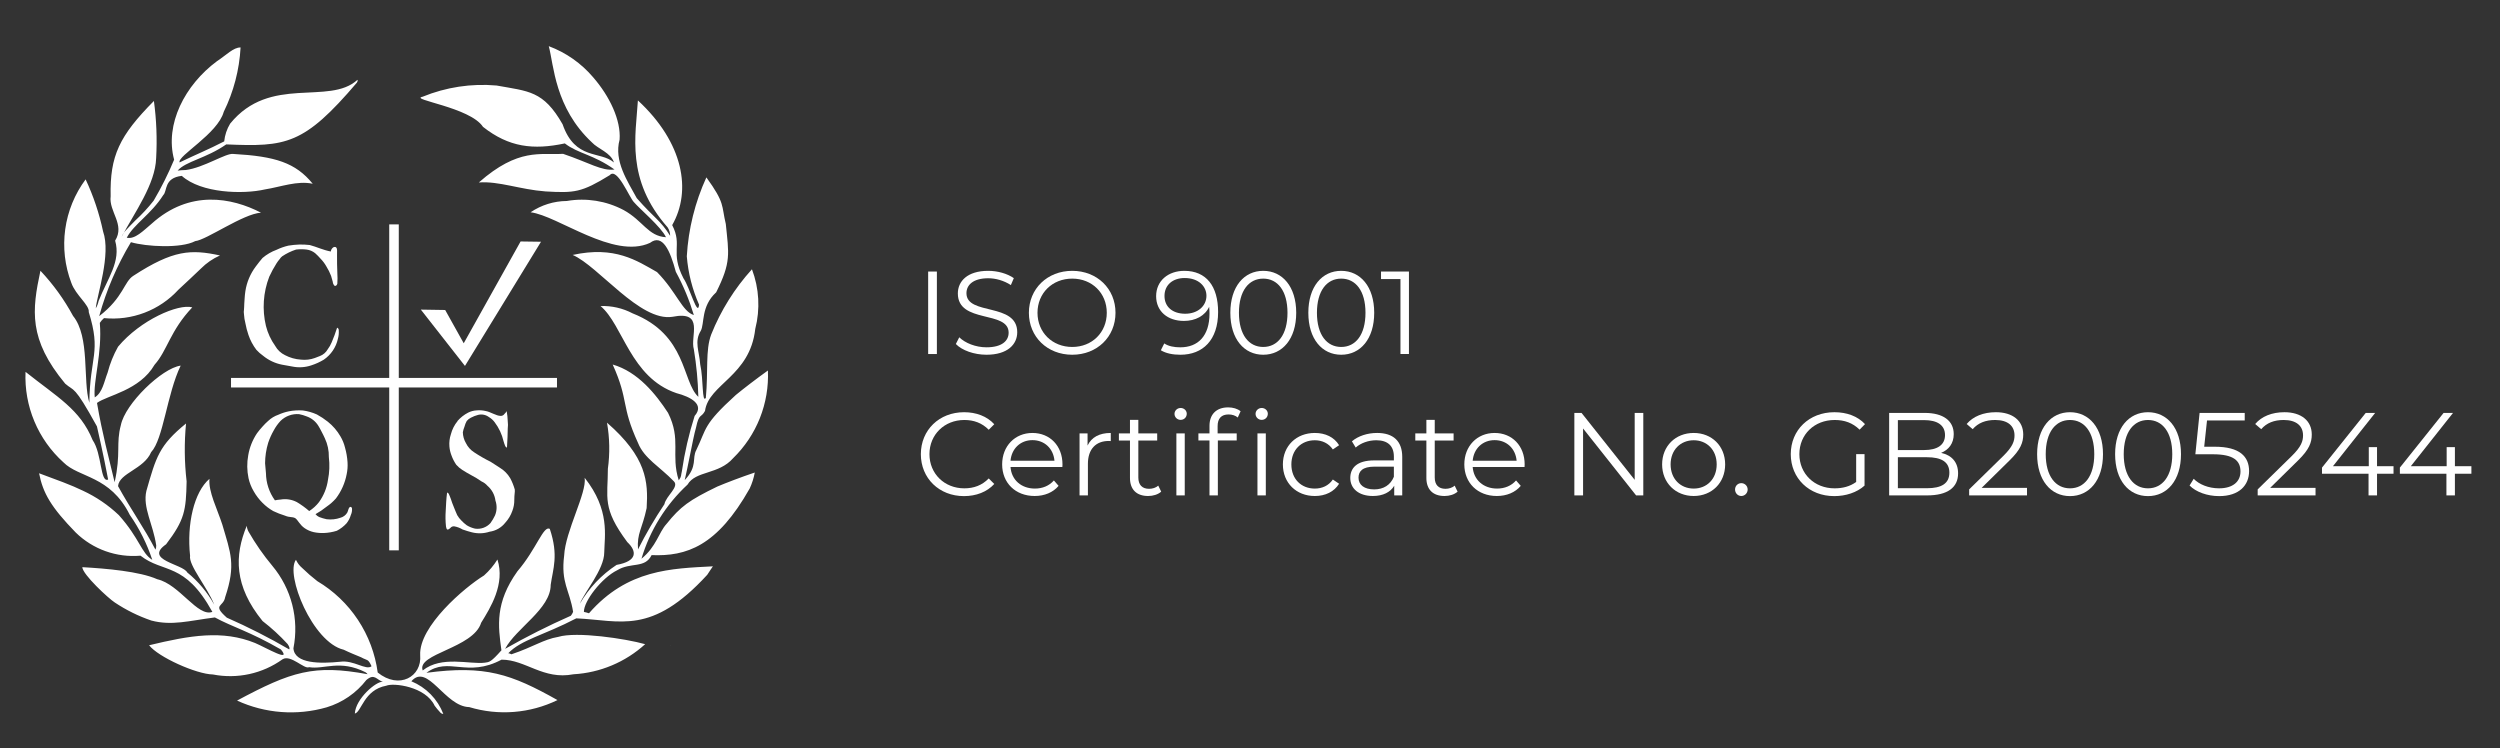 <?xml version="1.0" encoding="UTF-8"?> <svg xmlns="http://www.w3.org/2000/svg" id="Layer_1" version="1.1" viewBox="0 0 424.402 127.031"><rect x="0" y="0" width="424.402" height="127.031" fill="#333333" stroke="none"/><path d="M113.78,109.623l.012-.017h.074l-.085.017Z" style="fill: #fff; fill-rule: evenodd;"></path><path d="M113.78,109.623l.012-.017h.074l-.085.017Z" style="fill: #fff; fill-rule: evenodd;"></path><path d="M36.871,10.359c1.488-.959,2.779-2.348,3.968-2.299-.206,3.799-1.178,7.517-2.86,10.931-1.01,3.721-7.922,7.492-7.492,8.582,2.762-1.34,4.812-2.15,7.574-3.573.108-1.066.452-2.094,1.008-3.01,6.782-8.351,16.785-3.01,21.615-7.442.049.099.049.231-.099.48-9.013,10.584-12.023,10.914-22.18,10.485-3.441,2.398-6.88,2.86-8.249,4.449.456-.057.914-.09,1.373-.099,3.059-.381,6.83-2.911,8.065-2.729,7.149.398,10.584,1.488,13.495,5.061-2.63-.563-5.393.53-8.104.959-3.721.86-10.831.662-14.124-2.299-3.059.346-2.431,2.579-3.142,3.257-2.101,3.299-4.962,4.911-6.203,7.243,1.373.332,2.812-1.19,4.234-2.383,6.449-5.82,13.594-4.432,18.556-1.868-3.043.198-9.244,4.63-11.163,4.828-2.431,1.283-8.335.942-10.916.184-2.356,3.921-4.17,8.144-5.391,12.553,4.15-3.191,4.201-5.866,5.822-6.863,6.764-4.399,9.774-4.498,14.686-3.441-1.211.535-2.311,1.293-3.243,2.233-.959.917-2.579,2.447-3.82,3.589-1.586,1.728-3.552,3.064-5.744,3.9-2.192.836-4.548,1.149-6.882.916-.274.236-.513.508-.711.81.431,5.16-1.157,9.922-.86,12.648,1.323-.81,1.571-2.629,2.183-4.2.398-1.537.993-3.016,1.771-4.399,3.771-4.531,10.252-7.343,12.602-6.682-3.771,3.969-4.251,7.36-6.401,9.739-2.53,4.383-8.054,5.193-9.774,6.484.917,5.341,1.95,9.063,2.993,13.462,1.1-4.913.198-6.533,1.058-9.691.711-3.622,6.966-9.675,10.155-10.104-2.332,4.812-2.944,12.487-5.012,14.686-1.239,2.911-5.426,3.54-5.622,5.772,2.148,3.919,4.482,7.16,6.35,10.782.099-.224.144-.467.132-.711-.513-3.589-2.332-6.451-1.67-9.261,1.637-5.723,2.15-7.723,6.731-11.444-.314,3.269-.281,6.562.099,9.823-.099,4.96-.33,6.531-3.483,10.683-3.849,2.68,2.86,3.342,3.589,4.781,1.864,1.514,3.42,3.373,4.583,5.474-1.1-2.862-4.399-6.715-4.1-8.302-.579-5.375.662-10.815,3.29-13.064-.198,2.2,1.324,5.111,2.183,7.774,1.39,4.779,2.348,6.782.48,12.32-.28,1.703-2.282,1.19.28,3.472,3.632,1.597,7.171,3.397,10.601,5.391.099-.183.049-.431-.282-.916-1.303-1.419-2.724-2.725-4.249-3.902-4.861-5.97-4.781-11.112-2.68-16.173.026.348.127.686.297.991,1.176,2.056,2.532,4.004,4.051,5.822,1.602,1.918,2.754,4.17,3.372,6.591.618,2.421.687,4.95.2,7.401.198,2.661,4.63,2.612,7.921,2.282,2.332-.332,4.383,1.521,5.341.761-.61-1.34-.711-.917-1.769-1.521-.81-.332-2-.812-2.96-1.283-5.292-1.241-9.955-12.784-8.104-15.264.247.535.608,1.01,1.059,1.39.811.794,1.668,1.539,2.566,2.233,2.768,1.645,5.129,3.895,6.904,6.581,1.776,2.686,2.921,5.739,3.35,8.93,3.639,2.944,7.541.711,7.211-2.96-.231-4.861,7.492-11.46,10.832-13.511.886-.791,1.654-1.705,2.282-2.713,1.34,4.15-1.19,8.203-2.762,10.733-1.34,4.35-11.015,5.243-9.922,8.104,3.191-2.566,8.021-.993,10.551-1.323.761-.099,1.041-.099,2.812-2.101-.579-4.15-1.1-8.065,2.713-13.411,3.241-3.771,4.432-7.871,5.499-7.193,1.521,4.531.53,6.764.149,9.493,0,4.101-5.866,7.332-7.739,10.865,3.624-2.06,7.35-3.937,11.163-5.622.159-.201.287-.424.381-.662-.613-3.771-2.101-4.927-1.521-9.541.198-4.152,3.869-10.65,3.483-13.214,4.333,5.473,3.373,9.873,3.323,12.685,0,2.861-3.422,6.812-4.134,8.681,1.537-2.649,3.671-4.902,6.232-6.581,3.538-.629,3.483-2.298,1.818-3.869-4.333-5.822-3.299-7.492-3.299-12.452.359-2.599.308-5.238-.149-7.822,6.731,5.866,7.011,10.022,6.731,14.503-.761,3.573-1.67,4.251-1.467,7.013,1.335-2.647,2.832-5.21,4.482-7.673.28-1.439,2.612-2.96,1.571-3.919-2.332-2.431-5.01-3.85-6.049-6.482-2.96-6.449-1.489-7.061-4.301-13.313,4.301,1.241,7.343,5.061,9.394,8.203,2.299,4.583.429,7.061,1.82,11.46.53-.733.33-.777.53-1.538.466-3.186,1.19-6.33,2.167-9.398,1.72-1.952-.662-3.241-3.092-3.87-7.822-2.663-9.063-11.592-12.883-14.784,1.891-.067,3.766.36,5.441,1.241,9.295,3.666,8.351,11.548,11.163,14.173-.067-2.703-.321-5.398-.761-8.065-.678-2.183,1.901-6.632-3.639-5.523-5.523.86-12.536-8.601-16.935-10.502,7.16-1.571,10.881.959,14.322,2.911,3.34,3.391,4.251,6.682,6.251,7.294-.768-2.545-1.793-5.006-3.06-7.343-.961-3.573-2.249-6.531-4.383-4.911-6.201,2.862-15.645-4.63-20.275-5.193,1.817-1.232,3.957-1.899,6.152-1.917,3.296-.568,6.686-.027,9.642,1.538,3.3,1.804,4.134,4.432,7.193,4.614-.81-1.752-4.531-4.861-5.441-5.954-.761-.733-2.86-6.02-4.101-4.583-4.812,2.96-6.003,3.043-10.916,2.762-4.35-.33-7.871-1.769-11.312-1.521,6.731-5.921,10.449-4.63,14.298-4.861,4.482,1.521,6.55,2.944,8.733,2.663-3.622-2.581-6.152-2.663-8.432-4.432-5.341,1.14-9.493.662-13.893-2.812-2.183-3.34-12.635-4.63-10.254-5.111,3.973-1.629,8.278-2.282,12.555-1.906,5.442.992,7.955.86,11.213,6.581,2.134,6.152,6.434,4.482,8.716,6.484-.513-1.67-2.763-2.332-3.721-3.391-6.333-5.904-6.482-13.163-7.343-16.355,2.925,1.09,5.521,2.912,7.541,5.292,2.812,3.241,4.729,7.292,4.482,10.584-.992,3.639,1.34,7.011,2.911,9.922,3.01,3.441,4.002,3.721,5.672,6.401,0-.511-.149-1.012-.431-1.439-7.149-8.104-5.391-15.694-5.045-21.549,7.774,7.193,9.145,15.348,5.822,21.168,1.804,3.483-.398,4.531,1.903,9.013,1.1,1.587,2.431,6.731,2.662,4.498-1.152-2.603-1.857-5.382-2.084-8.219.267-4.632,1.394-9.174,3.323-13.394,3.208,4.432,2.53,4.713,3.299,7.921.511,5.094.942,6.434-1.637,11.592-2.614,2.383-1.952,5.341-2.614,6.531-1.142,1.852-.247,3.474-.099,5.674.579,2.629.28,6.681.959,5.723.431-4.614-.099-8.104.916-10.782,1.628-4.07,3.968-7.815,6.913-11.062,1.225,3.235,1.421,6.769.563,10.12-.893,8.054-7.906,9.349-8.533,13.931-.662,1.239-1.008.33-1.521,2.812-.297,1.01-.678,2.96-1.008,4.583-.33,1.67-.61,3.01-.916,4.35,2.249-2.398,1.19-3.666,1.969-5.11,1.802-3.721,1.1-4.249,6.714-9.349,1.34-1.1,3.391-2.678,5.441-4.15.121,2.757-.343,5.508-1.361,8.074-1.018,2.565-2.566,4.886-4.544,6.811-2.449,2.81-6.351,2.101-7.739,4.482-3.69,3.417-6.392,7.764-7.823,12.586,2.531-2.051,2.911-4.432,4.251-5.904,2.383-2.96,3.82-4.02,8.632-6.35,1.573-.662,3.952-1.571,6.352-2.383-.17.937-.459,1.848-.86,2.711-5.541,9.823-10.733,11.548-16.655,11.312-1.142,2.332-3.521,1.142-5.866,2.581-2.579,1.272-5.673,5.243-5.624,7.061.291.059.579.137.86.233,6.533-7.492,14.025-7.591,21.036-7.972-.28.38-.528.81-.959,1.439-9.493,10.351-14.734,7.723-22.228,7.393-5.589,2.909-9.349,3.62-11.548,5.921.187.025.367.088.53.183,3.721-1.241,5.426-2.53,7.955-2.96,3.116-.942,11.411.297,14.751,1.241-3.351,3.048-7.648,4.853-12.172,5.11-5.144.992-8.104-2.482-12.205-2.482-5.866,3.144-8.982-.579-12.751,2.233,9.972-1.324,14.371.2,22.244,4.63-4.667,2.268-10.017,2.693-14.983,1.191-4.152-.083-7.061-7.574-9.823-4.383,1.233.507,2.35,1.259,3.282,2.211.933.953,1.661,2.085,2.142,3.328-.11-.002-.219-.03-.316-.082-.097-.052-.181-.126-.245-.217-.33-.345-.637-.713-.916-1.1-1.521-3.241-6.966-3.919-8.203-3.389-3.82.711-4.2,4.48-5.341,4.729.132-2.53,3.666-5.541,4.766-5.391-1.1-.332-1.422-1.488-2.812-.299-1.709,2.204-4.061,3.822-6.731,4.63-5.044,1.456-10.444,1.051-15.214-1.142,9.261-4.96,13.033-6.152,22.145-4.48-.049-.099-.099-.149-.346-.332-4.383-2.2-7.013-.429-9.576-.86-.779.431-3.116-2.2-4.498-1.34-1.691,1.214-3.612,2.069-5.646,2.513-2.034.443-4.137.466-6.179.067-2.812-.049-9.295-2.96-10.832-4.96,6.929-1.672,12.452-2.629,17.993-.381,2.002.86,6.251,3.391,4.383,1.1-5.292-3.059-8.249-3.82-11.213-5.442-4.482.579-7.292,1.441-10.782.53-2.19-.748-4.275-1.777-6.201-3.06-1.1-.711-5.474-4.766-5.523-6.003,4.053.231,9.715.711,12.734,2.051,3.771.86,6.863,6.482,9.349,5.539-4.713-8.549-8.302-6.498-12.205-9.541-2.005.176-4.024-.084-5.919-.76-1.895-.676-3.622-1.754-5.063-3.159-4.183-4.301-5.573-6.682-6.232-10.071,2.861,1.058,5.523,2.016,7.442,2.96,2.246,1.043,4.307,2.445,6.102,4.15,3.573,4.018,3.771,6.401,5.673,7.591-.895-2.719-2.182-5.293-3.82-7.64-3.34-6.715-8.634-6.251-11.262-8.914-2.138-1.928-3.824-4.305-4.936-6.961-1.112-2.656-1.624-5.525-1.498-8.401,5.391,4.3,9.261,6.349,11.394,11.592,1.587,2.282,1.283,7.343,2.629,6.682-.86-4.531-1.67-7.97-1.901-9.013-3.969-7.209-3.82-5.866-5.393-7.259-6.251-7.541-5.638-12.452-4.2-19.166,2.172,2.307,4.035,4.886,5.541,7.673,2.909,3.571,1.62,10.965,2.761,14.734.099-7.955,2.051-8.483-.099-15.397.15-1.19-2.233-2.862-2.96-4.96-1.102-2.896-1.457-6.023-1.033-9.092.425-3.069,1.616-5.982,3.463-8.47,1.321,2.821,2.315,5.784,2.96,8.832,1.389,3.903-1.041,10.832-1.241,13.064.23-.383.392-.803.48-1.241,1.571-3.952,3.82-6.731,2.81-10.252,1.721-2.763-1.1-4.913-.761-7.541-.15-6.863,1.488-10.254,7.343-16.173.435,3.211.563,6.456.381,9.691-.132,4.432-3.666,9.244-5.855,13.363.28-.733.86-1.283,2.332-2.779,1.119-1.028,2.153-2.145,3.092-3.34,1.319-2.239,2.483-4.567,3.483-6.966-1.62-6.003,1.818-12.685,7.294-16.736l.013-.011Z" style="fill: #fff; fill-rule: evenodd;"></path><path d="M44.562,43.797c.706-.6,1.513-1.071,2.383-1.39.644-.311,1.32-.549,2.016-.711.613-.1,1.231-.161,1.851-.183.592-.014,1.183.014,1.771.083,1.142.297,2.282.86,3.573,1.1.016-.143.063-.28.137-.403.075-.123.174-.228.293-.308.198-.099.429-.099.53.083.149.198.099.53.099,1.283,0,.81,0,2.051.05,2.96.044.622.044,1.246,0,1.868-.099.33-.348.412-.48.33-.175-.184-.28-.425-.297-.678-.083-.28-.132-.511-.28-.991-.216-.565-.488-1.108-.81-1.621-.262-.468-.584-.9-.959-1.283-.293-.34-.608-.66-.942-.959-.414-.333-.912-.544-1.439-.612-.598-.074-1.203-.074-1.802,0-.832.269-1.623.654-2.348,1.142-.171.132-.317.294-.431.478-.194.224-.371.461-.53.711-.466.731-.881,1.494-1.241,2.282-1.027,2.663-1.222,5.575-.561,8.351.31,1.218.842,2.368,1.571,3.391.381.683.965,1.232,1.67,1.571.841.442,1.765.701,2.713.761.794.088,1.597-.008,2.348-.28.28-.099.612-.231.86-.332.561-.214,1.03-.618,1.324-1.142.276-.366.503-.766.678-1.19.349-.81.655-1.638.917-2.48.092.035.17.099.221.183.051.084.072.183.06.281.036.484-.014.972-.149,1.439-.32,1.434-1.171,2.693-2.383,3.523-.661.399-1.366.72-2.101.959-1.061.365-2.202.434-3.299.198-.478-.099-1.091-.198-1.67-.299-1.191-.228-2.306-.751-3.243-1.521-.416-.293-.798-.631-1.14-1.008-.58-.76-1.032-1.608-1.34-2.513-.228-.657-.405-1.332-.528-2.016-.124-.48-.203-.971-.233-1.466-.05-.285-.05-.576,0-.86,0-.231.049-.48.049-1.008.051-.464.051-1.241.183-2.084.231-1.526.839-2.97,1.769-4.201.43-.579.811-1.059,1.142-1.439l-.002.004Z" style="fill: #fff; fill-rule: evenodd;"></path><path d="M77.665,71.465c.511-.585,1.128-1.067,1.818-1.422.457-.229.956-.358,1.467-.38.482-.041.967-.008,1.439.099.86.132,1.851.843,2.614.843.124.002.246-.027.356-.084.11-.058.203-.142.271-.246.153-.138.282-.3.381-.48.107.568.168,1.142.184,1.719.054.412.054.829,0,1.241,0,.733-.05,2.002-.132,3.241-.068-.022-.129-.058-.181-.106-.052-.049-.092-.108-.118-.174-.109-.264-.203-.535-.28-.81-.272-1.176-.791-2.281-1.521-3.241-.259-.348-.585-.64-.959-.86-.256-.193-.552-.327-.867-.393-.314-.066-.639-.061-.952.014-.431.111-.847.272-1.241.48-.274.134-.517.325-.711.561-.168.302-.296.624-.381.959-.128.309-.222.63-.28.959.014.653.196,1.29.53,1.851.309.629.783,1.16,1.373,1.538.902.6,1.841,1.141,2.812,1.62.777.48,1.158.761,1.538.992.745.444,1.366,1.07,1.804,1.818.32.605.575,1.243.761,1.903.049.478-.083.733-.083,1.769.009.633-.104,1.261-.33,1.852-.263.747-.674,1.432-1.208,2.016-.658.831-1.611,1.377-2.661,1.521-.974.319-2.018.353-3.01.099-.48-.099-.991-.297-1.571-.478-.427-.26-.898-.439-1.389-.53-.123-.02-.248-.008-.364.035-.116.043-.219.117-.298.213-.109.116-.238.211-.381.28-.149.049-.28.049-.38-.48-.097-.89-.114-1.787-.049-2.68.049-1.041.099-2.084.231-3.092.099,0,.198.049.297.231.083.149.183.429.332.81.132.431.33.959.53,1.439.2.48.379.961.561,1.34.193.337.433.645.711.916.28.298.587.569.917.81.43.261.899.45,1.39.563.482.072.974.023,1.433-.141.459-.164.87-.44,1.197-.801.29-.405.545-.834.761-1.283.34-.804.369-1.705.083-2.53-.126-.985-.616-1.887-1.373-2.53-.263-.305-.59-.548-.959-.711-.582-.405-1.189-.773-1.818-1.1-.563-.33-1.043-.563-1.466-.86-.388-.247-.739-.547-1.043-.893-.337-.492-.609-1.026-.81-1.587-.19-.487-.308-1-.348-1.521-.057-.694.028-1.391.249-2.051.211-.824.6-1.592,1.14-2.249l-.011-.018Z" style="fill: #fff; fill-rule: evenodd;"></path><path d="M59.753,86.277c-.049-.231-.297-.28-.379-.183-.248.183-.248.612-.431.942-.259.427-.675.736-1.158.86-.747.263-1.545.348-2.332.25-.438-.092-.866-.219-1.283-.381-.238-.111-.447-.275-.611-.48.668-.374,1.304-.803,1.901-1.283.579-.397,1.107-.863,1.571-1.39.911-1.211,1.533-2.614,1.818-4.102.145-.673.195-1.364.148-2.051-.054-.84-.198-1.672-.429-2.482-.163-.669-.425-1.309-.777-1.901-.551-.952-1.274-1.793-2.134-2.48-.586-.466-1.211-.881-1.868-1.239-.758-.339-1.56-.568-2.383-.678-.797-.054-1.598-.005-2.383.149-.611.125-1.205.319-1.771.579-.641.221-1.227.576-1.719,1.041-.34.298-.661.619-.959.959-.336.362-.651.743-.942,1.142-.753,1.122-1.261,2.39-1.488,3.721-.241,1.297-.224,2.629.049,3.919.171.768.461,1.505.86,2.183.411.735.923,1.409,1.521,2.002.54.544,1.152,1.011,1.818,1.39.632.301,1.284.555,1.952.761.916.379,1.19.149,1.769.431.48.332.761,1.142,1.621,1.719.461.315.977.539,1.521.662.565.118,1.142.168,1.719.149.747-.029,1.486-.157,2.2-.38.63-.323,1.195-.758,1.67-1.283.324-.413.565-.885.711-1.389.171-.359.239-.758.196-1.153ZM52.494,86.757c-.654-.568-1.357-1.077-2.101-1.521-.848-.444-1.819-.595-2.762-.431-.323.021-.644.065-.961.132-.972-1.343-1.504-2.955-1.521-4.614-.049-.579-.099-1.158-.149-1.67.006-1.181.184-2.354.528-3.483.245-.729.56-1.433.942-2.101.314-.588.703-1.133,1.158-1.621.412-.404.905-.715,1.447-.912.542-.197,1.12-.275,1.695-.23.439.084.869.211,1.283.38.836.289,1.544.863,2.002,1.62.2.28.332.612.53.959.198.346.381.761.563,1.14.468.997.7,2.09.678,3.191.158,1.29.108,2.596-.149,3.87-.191,1.362-.714,2.657-1.521,3.771-.463.598-1.027,1.112-1.664,1.52h.002Z" style="fill: #fff; fill-rule: evenodd;"></path><path d="M67.697,64.157h26.858v1.621h-26.858v27.65h-1.621v-27.65h-26.858v-1.621h26.858v-26.064h1.621v26.064Z" style="fill: #fff; fill-rule: evenodd;"></path><path d="M75.574,52.623l3.149,5.649,9.653-17.282,3.465.049-12.91,21.08-7.49-9.561,4.143.066-.009-.002Z" style="fill: #fff; fill-rule: evenodd;"></path><g><path d="M157.565,46.097h1.48v14.003h-1.48v-14.003Z" style="fill: #fff;"></path><path d="M162.265,58.4l.58-1.141c1,.98,2.78,1.701,4.621,1.701,2.621,0,3.761-1.101,3.761-2.48,0-3.841-8.622-1.48-8.622-6.662,0-2.061,1.6-3.841,5.161-3.841,1.58,0,3.221.46,4.341,1.24l-.5,1.18c-1.2-.78-2.601-1.16-3.841-1.16-2.561,0-3.701,1.14-3.701,2.541,0,3.841,8.622,1.521,8.622,6.622,0,2.061-1.64,3.821-5.221,3.821-2.1,0-4.161-.74-5.201-1.82Z" style="fill: #fff;"></path><path d="M174.665,53.099c0-4.081,3.121-7.122,7.362-7.122,4.201,0,7.341,3.021,7.341,7.122s-3.141,7.122-7.341,7.122c-4.241,0-7.362-3.041-7.362-7.122ZM187.888,53.099c0-3.341-2.5-5.801-5.861-5.801-3.381,0-5.901,2.46-5.901,5.801s2.521,5.801,5.901,5.801c3.361,0,5.861-2.46,5.861-5.801Z" style="fill: #fff;"></path><path d="M206.787,52.979c0,4.761-2.601,7.242-6.401,7.242-1.26,0-2.441-.22-3.321-.76l.58-1.16c.72.48,1.68.66,2.721.66,3.021,0,4.961-1.94,4.961-5.741,0-.32-.02-.72-.06-1.14-.7,1.54-2.34,2.4-4.281,2.4-2.781,0-4.721-1.641-4.721-4.201,0-2.621,2.061-4.301,4.781-4.301,3.721,0,5.741,2.581,5.741,7.001ZM204.806,50.198c0-1.54-1.28-3-3.701-3-2.02,0-3.42,1.18-3.42,3.041,0,1.841,1.36,3.021,3.521,3.021,2.141,0,3.601-1.32,3.601-3.061Z" style="fill: #fff;"></path><path d="M208.864,53.099c0-4.461,2.341-7.122,5.582-7.122s5.601,2.661,5.601,7.122-2.36,7.122-5.601,7.122-5.582-2.661-5.582-7.122ZM218.566,53.099c0-3.741-1.681-5.801-4.121-5.801s-4.121,2.061-4.121,5.801,1.68,5.801,4.121,5.801,4.121-2.061,4.121-5.801Z" style="fill: #fff;"></path><path d="M222.104,53.099c0-4.461,2.341-7.122,5.581-7.122s5.602,2.661,5.602,7.122-2.36,7.122-5.602,7.122-5.581-2.661-5.581-7.122ZM231.806,53.099c0-3.741-1.681-5.801-4.121-5.801s-4.12,2.061-4.12,5.801,1.68,5.801,4.12,5.801,4.121-2.061,4.121-5.801Z" style="fill: #fff;"></path><path d="M239.184,46.097v14.003h-1.44v-12.723h-3.301v-1.28h4.741Z" style="fill: #fff;"></path><path d="M156.325,77.099c0-4.102,3.121-7.122,7.342-7.122,2.041,0,3.881.68,5.121,2.041l-.94.939c-1.14-1.16-2.541-1.66-4.141-1.66-3.381,0-5.921,2.48-5.921,5.802s2.541,5.801,5.921,5.801c1.6,0,3-.5,4.141-1.68l.94.939c-1.24,1.36-3.081,2.061-5.141,2.061-4.201,0-7.322-3.021-7.322-7.121Z" style="fill: #fff;"></path><path d="M180.348,79.28h-8.802c.16,2.2,1.84,3.66,4.141,3.66,1.28,0,2.42-.46,3.221-1.38l.8.92c-.94,1.12-2.401,1.721-4.061,1.721-3.281,0-5.521-2.241-5.521-5.361s2.18-5.341,5.141-5.341,5.101,2.18,5.101,5.341c0,.12-.02.28-.02.44ZM171.545,78.22h7.462c-.18-2.061-1.681-3.501-3.741-3.501-2.041,0-3.541,1.44-3.721,3.501Z" style="fill: #fff;"></path><path d="M188.566,73.499v1.38c-.12,0-.24-.021-.34-.021-2.2,0-3.541,1.4-3.541,3.881v5.361h-1.42v-10.522h1.36v2.061c.66-1.4,2-2.14,3.941-2.14Z" style="fill: #fff;"></path><path d="M197.126,83.461c-.56.5-1.4.74-2.22.74-1.98,0-3.081-1.12-3.081-3.061v-6.361h-1.881v-1.201h1.881v-2.3h1.42v2.3h3.201v1.201h-3.201v6.281c0,1.24.64,1.92,1.82,1.92.581,0,1.161-.18,1.561-.54l.5,1.021Z" style="fill: #fff;"></path><path d="M199.384,70.258c0-.541.46-1,1.041-1s1.04.44,1.04.98c0,.58-.44,1.04-1.04,1.04-.58,0-1.041-.46-1.041-1.02ZM199.704,73.578h1.42v10.522h-1.42v-10.522Z" style="fill: #fff;"></path><path d="M208.505,69.157c.78,0,1.58.22,2.1.66l-.48,1.061c-.4-.34-.96-.521-1.561-.521-1.22,0-1.86.68-1.86,1.98v1.24h3.241v1.201h-3.201v9.321h-1.42v-9.321h-1.881v-1.201h1.881v-1.3c0-1.881,1.12-3.121,3.181-3.121ZM215.227,70.238c0,.58-.44,1.04-1.041,1.04-.58,0-1.041-.46-1.041-1.02,0-.541.46-1,1.041-1s1.041.44,1.041.98ZM213.466,73.578h1.42v10.522h-1.42v-10.522Z" style="fill: #fff;"></path><path d="M217.783,78.84c0-3.141,2.281-5.341,5.422-5.341,1.78,0,3.28.699,4.12,2.08l-1.06.72c-.721-1.06-1.841-1.56-3.061-1.56-2.301,0-3.981,1.64-3.981,4.101,0,2.48,1.681,4.101,3.981,4.101,1.22,0,2.34-.479,3.061-1.54l1.06.72c-.84,1.36-2.34,2.081-4.12,2.081-3.141,0-5.422-2.221-5.422-5.361Z" style="fill: #fff;"></path><path d="M238.045,77.579v6.521h-1.36v-1.64c-.64,1.08-1.88,1.74-3.62,1.74-2.381,0-3.841-1.24-3.841-3.061,0-1.621,1.04-2.981,4.061-2.981h3.341v-.64c0-1.801-1.021-2.78-2.98-2.78-1.36,0-2.641.479-3.501,1.24l-.641-1.061c1.061-.9,2.621-1.42,4.281-1.42,2.721,0,4.261,1.359,4.261,4.08ZM236.625,80.94v-1.721h-3.301c-2.04,0-2.7.8-2.7,1.881,0,1.22.979,1.98,2.66,1.98,1.601,0,2.78-.761,3.341-2.141Z" style="fill: #fff;"></path><path d="M247.444,83.461c-.56.5-1.4.74-2.221.74-1.98,0-3.08-1.12-3.08-3.061v-6.361h-1.881v-1.201h1.881v-2.3h1.42v2.3h3.201v1.201h-3.201v6.281c0,1.24.641,1.92,1.82,1.92.58,0,1.16-.18,1.561-.54l.5,1.021Z" style="fill: #fff;"></path><path d="M258.806,79.28h-8.802c.16,2.2,1.84,3.66,4.141,3.66,1.28,0,2.421-.46,3.221-1.38l.8.92c-.939,1.12-2.4,1.721-4.061,1.721-3.28,0-5.521-2.241-5.521-5.361s2.181-5.341,5.142-5.341,5.101,2.18,5.101,5.341c0,.12-.02.28-.02.44ZM250.004,78.22h7.461c-.18-2.061-1.68-3.501-3.74-3.501-2.041,0-3.541,1.44-3.721,3.501Z" style="fill: #fff;"></path><path d="M278.967,70.097v14.003h-1.221l-9.002-11.362v11.362h-1.48v-14.003h1.221l9.021,11.362v-11.362h1.461Z" style="fill: #fff;"></path><path d="M282.163,78.84c0-3.121,2.28-5.341,5.361-5.341s5.341,2.22,5.341,5.341-2.26,5.361-5.341,5.361-5.361-2.241-5.361-5.361ZM291.426,78.84c0-2.461-1.661-4.101-3.901-4.101s-3.921,1.64-3.921,4.101,1.681,4.101,3.921,4.101,3.901-1.641,3.901-4.101Z" style="fill: #fff;"></path><path d="M294.544,83.1c0-.62.479-1.08,1.06-1.08s1.08.46,1.08,1.08-.5,1.101-1.08,1.101-1.06-.48-1.06-1.101Z" style="fill: #fff;"></path><path d="M315.106,77.099h1.42v5.341c-1.32,1.181-3.2,1.78-5.141,1.78-4.261,0-7.382-3.021-7.382-7.121s3.121-7.122,7.401-7.122c2.121,0,3.961.68,5.201,2.021l-.92.94c-1.181-1.16-2.58-1.641-4.221-1.641-3.461,0-6.001,2.461-6.001,5.802,0,3.32,2.54,5.801,5.98,5.801,1.341,0,2.581-.3,3.661-1.08v-4.721Z" style="fill: #fff;"></path><path d="M332.407,80.36c0,2.38-1.761,3.74-5.262,3.74h-6.441v-14.003h6.042c3.12,0,4.921,1.32,4.921,3.601,0,1.601-.86,2.661-2.141,3.181,1.8.4,2.881,1.581,2.881,3.481ZM322.185,71.318v5.082h4.461c2.24,0,3.541-.86,3.541-2.541s-1.301-2.541-3.541-2.541h-4.461ZM330.927,80.24c0-1.82-1.341-2.621-3.801-2.621h-4.941v5.262h4.941c2.46,0,3.801-.801,3.801-2.641Z" style="fill: #fff;"></path><path d="M344.106,82.82v1.28h-9.822v-1.02l5.821-5.701c1.58-1.561,1.88-2.501,1.88-3.461,0-1.621-1.14-2.621-3.28-2.621-1.641,0-2.9.5-3.821,1.561l-1.02-.88c1.08-1.281,2.82-2.001,4.961-2.001,2.841,0,4.641,1.44,4.641,3.781,0,1.34-.42,2.54-2.3,4.381l-4.762,4.681h7.702Z" style="fill: #fff;"></path><path d="M345.823,77.099c0-4.461,2.341-7.122,5.581-7.122s5.602,2.661,5.602,7.122-2.36,7.121-5.602,7.121-5.581-2.66-5.581-7.121ZM355.525,77.099c0-3.741-1.681-5.802-4.121-5.802s-4.12,2.061-4.12,5.802,1.68,5.801,4.12,5.801,4.121-2.061,4.121-5.801Z" style="fill: #fff;"></path><path d="M359.064,77.099c0-4.461,2.341-7.122,5.581-7.122s5.602,2.661,5.602,7.122-2.36,7.121-5.602,7.121-5.581-2.66-5.581-7.121ZM368.766,77.099c0-3.741-1.681-5.802-4.121-5.802s-4.12,2.061-4.12,5.802,1.68,5.801,4.12,5.801,4.121-2.061,4.121-5.801Z" style="fill: #fff;"></path><path d="M381.806,79.979c0,2.381-1.66,4.241-5.081,4.241-2.021,0-3.94-.7-5.021-1.8l.7-1.141c.899.94,2.5,1.62,4.301,1.62,2.38,0,3.641-1.16,3.641-2.86,0-1.801-1.12-2.921-4.681-2.921h-2.981l.721-7.021h7.661v1.28h-6.401l-.479,4.461h1.8c4.222,0,5.821,1.66,5.821,4.141Z" style="fill: #fff;"></path><path d="M393.087,82.82v1.28h-9.822v-1.02l5.821-5.701c1.58-1.561,1.88-2.501,1.88-3.461,0-1.621-1.14-2.621-3.28-2.621-1.641,0-2.9.5-3.821,1.561l-1.02-.88c1.08-1.281,2.82-2.001,4.961-2.001,2.841,0,4.641,1.44,4.641,3.781,0,1.34-.42,2.54-2.3,4.381l-4.762,4.681h7.702Z" style="fill: #fff;"></path><path d="M406.326,80.42h-2.8v3.681h-1.44v-3.681h-7.902v-1.04l7.422-9.282h1.601l-7.162,9.042h6.082v-3.24h1.4v3.24h2.8v1.28Z" style="fill: #fff;"></path><path d="M419.546,80.42h-2.8v3.681h-1.44v-3.681h-7.902v-1.04l7.422-9.282h1.601l-7.162,9.042h6.082v-3.24h1.4v3.24h2.8v1.28Z" style="fill: #fff;"></path></g></svg> 